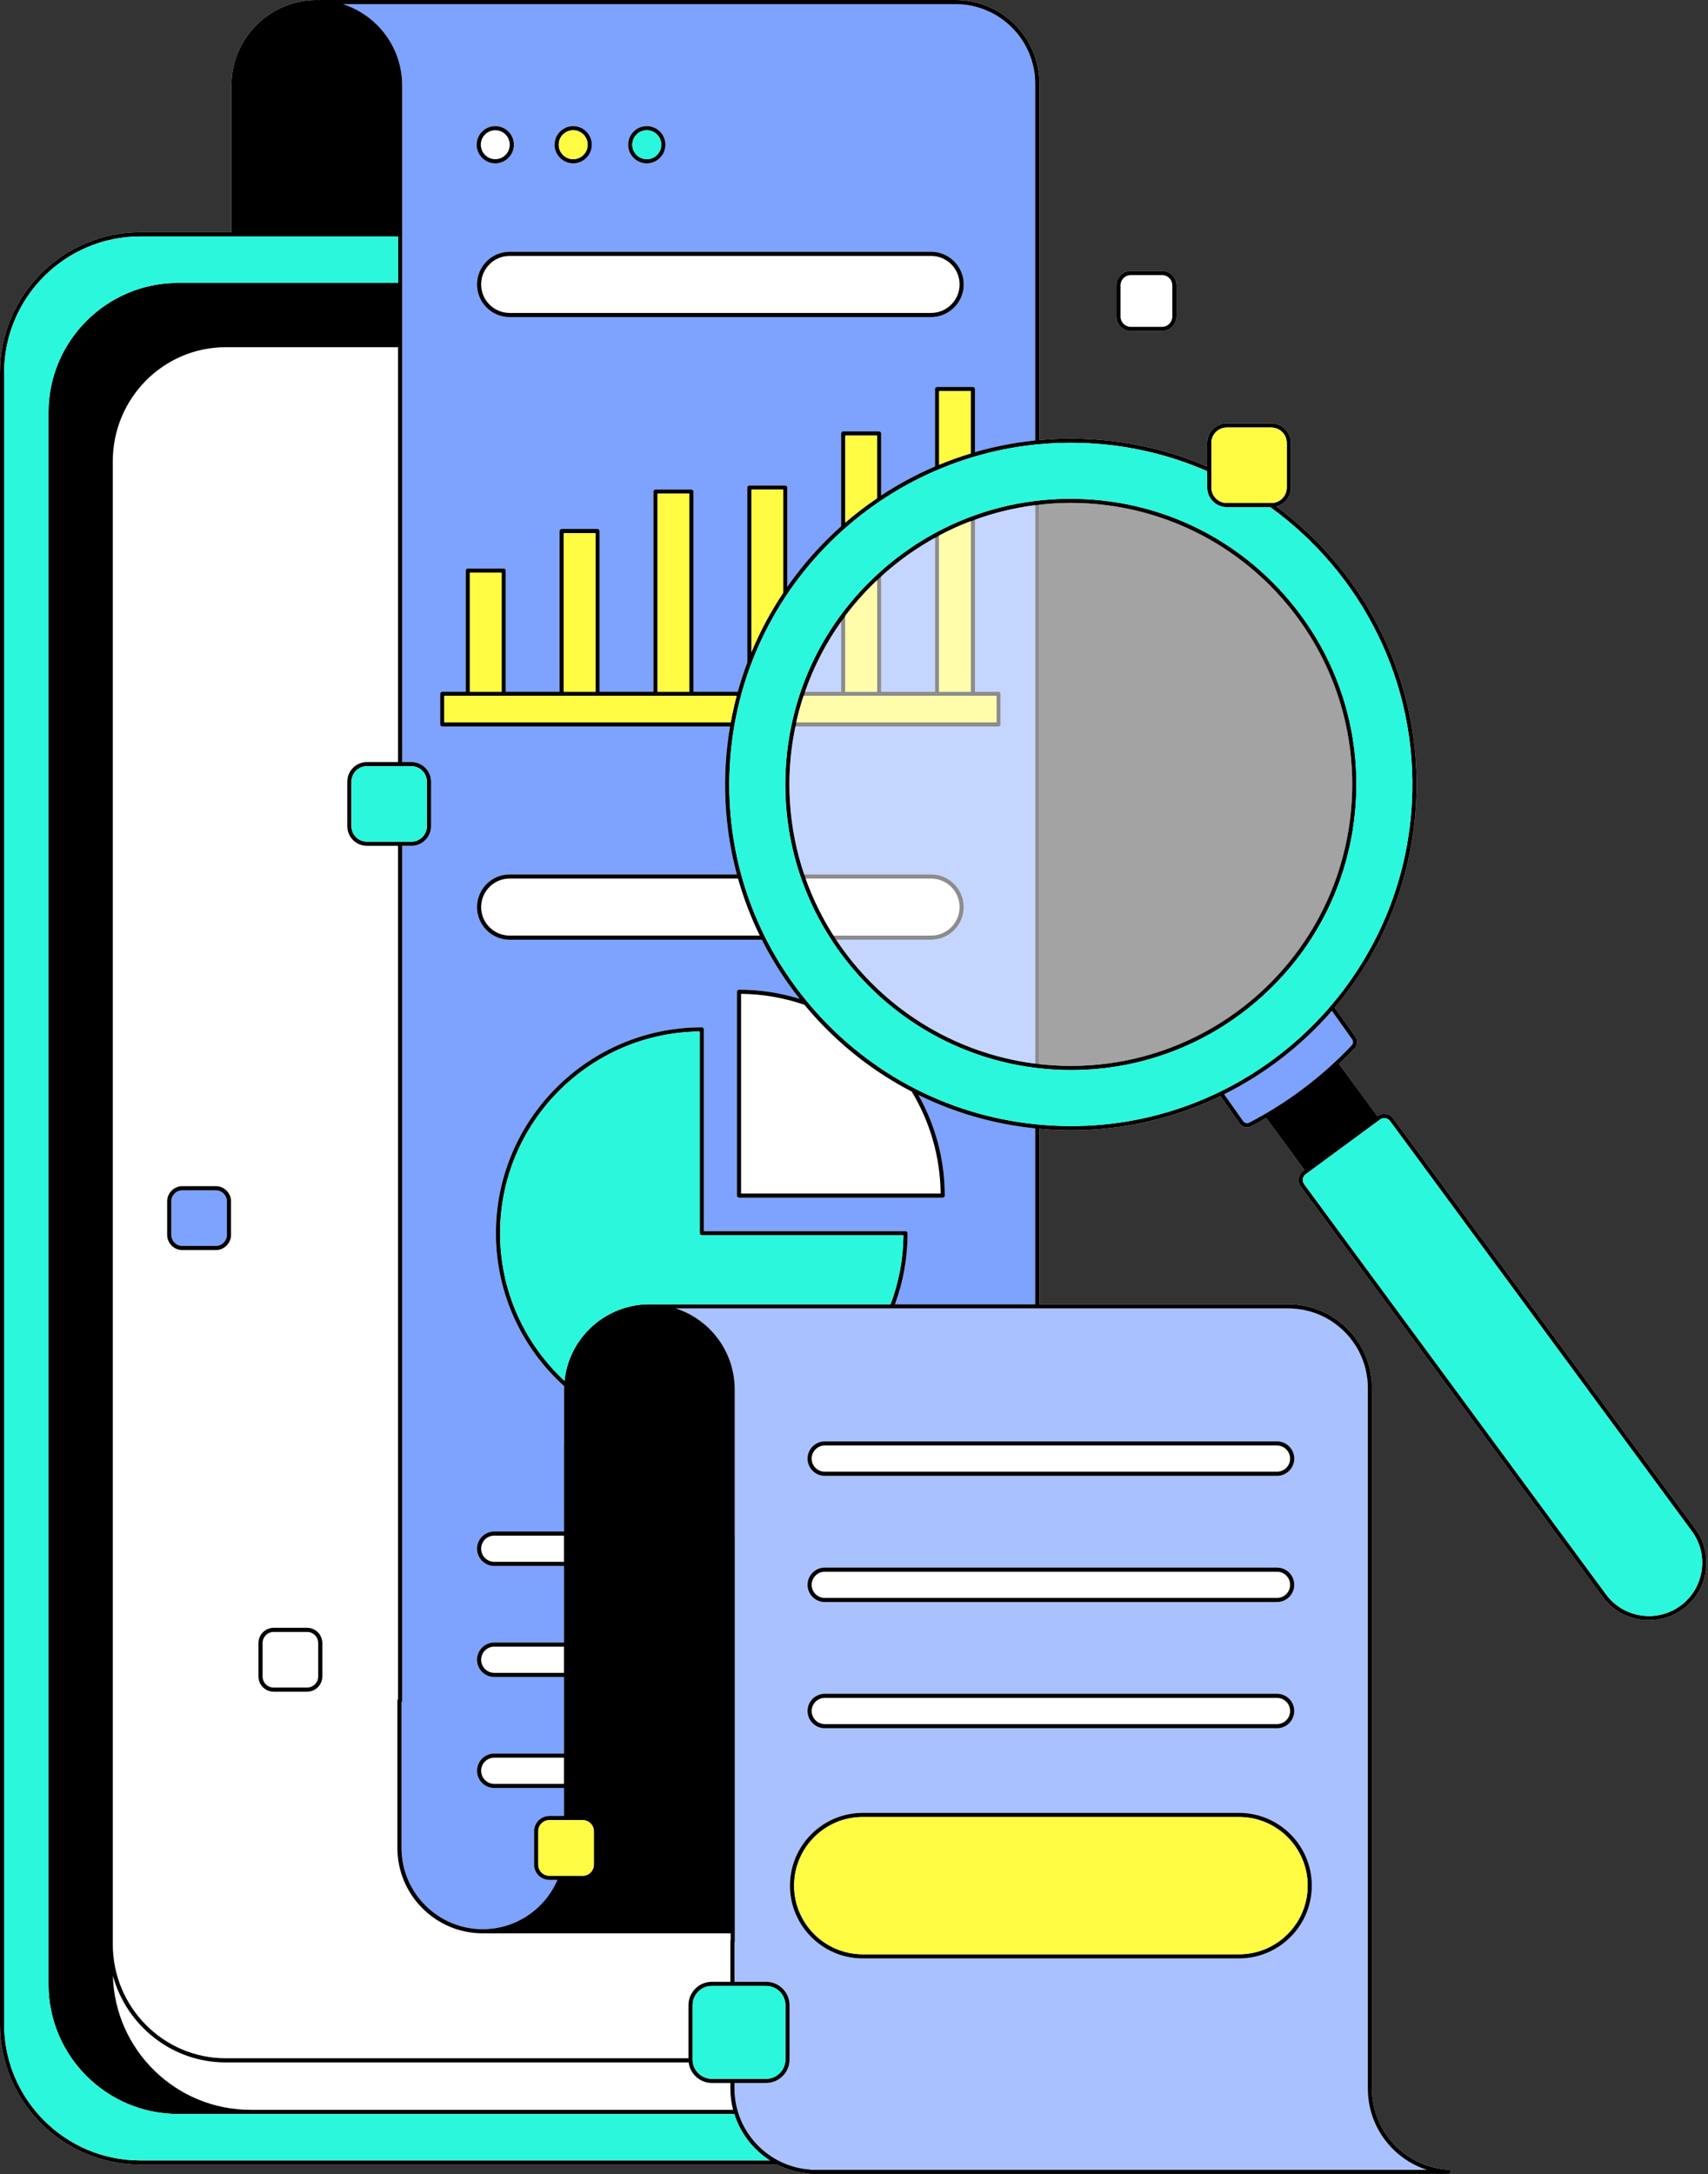 <?xml version="1.0" encoding="UTF-8"?>
<!DOCTYPE svg PUBLIC '-//W3C//DTD SVG 1.0//EN'
          'http://www.w3.org/TR/2001/REC-SVG-20010904/DTD/svg10.dtd'>
<svg height="783.8" preserveAspectRatio="xMidYMid meet" version="1.0" viewBox="0.0 0.0 616.0 783.8" width="616.0" xmlns="http://www.w3.org/2000/svg" xmlns:xlink="http://www.w3.org/1999/xlink" zoomAndPan="magnify"
><rect x="0.0" y="0.0" width="616.0" height="783.8" fill="#333333" stroke="none"/><g id="change1_1"
  ><path d="M611.374,551.167L502.488,403.251c-1.312-1.782-3.829-2.164-5.61-0.854l-0.065,0.048L482.9,383.533 c1.94-1.83,3.85-3.696,5.692-5.641c1.044-1.103,1.159-2.807,0.272-4.051l-7.515-10.563c17.006-20.061,27.842-45.618,29.344-73.846 c2.304-43.327-17.915-82.731-50.399-106.829c3.033-0.797,5.281-3.555,5.281-6.835v-16.043c0-3.901-3.174-7.075-7.074-7.075h-16.043 c-3.9,0-7.074,3.173-7.074,7.075v8.522c-13.136-5.656-27.467-9.128-42.562-9.932c-6.078-0.324-12.076-0.196-17.968,0.338V30.198 c0-16.648-13.543-30.192-30.191-30.192H115.507c-0.037,0-0.069,0.017-0.105,0.023C115.022,0.015,114.642,0,114.259,0 C97.284,0,83.474,13.81,83.474,30.784v52.961H50.63C22.713,83.745,0,106.458,0,134.375v595.401c0,27.917,22.713,50.63,50.63,50.63 h229.637c3.47,1.772,7.32,2.912,11.404,3.247c0.121,0.084,0.269,0.134,0.428,0.134h229.155c0.45,0,0.899-0.016,1.347-0.046 c0.394-0.027,0.697-0.356,0.694-0.75c-0.004-0.394-0.314-0.717-0.707-0.737c-15.582-0.79-27.787-13.639-27.787-29.254v-252.57 c0-1.819-0.16-3.593-0.473-5.265c-0.077-0.442-0.167-0.885-0.259-1.305c-0.154-0.747-0.359-1.535-0.628-2.41 c-0.154-0.493-0.307-0.97-0.489-1.436c-0.245-0.665-0.545-1.446-0.903-2.156c-0.218-0.529-0.481-1.043-0.737-1.524 c-0.101-0.202-0.21-0.396-0.322-0.594l-0.11-0.196c-0.051-0.102-0.111-0.203-0.218-0.388c-0.201-0.34-0.403-0.664-0.605-0.967 c-0.205-0.333-0.41-0.648-0.63-0.938c-0.337-0.491-0.691-0.982-1.049-1.431c-0.204-0.266-0.409-0.531-0.62-0.774 c-0.617-0.727-1.247-1.413-1.874-2.04c-0.326-0.326-0.653-0.637-0.967-0.908c-0.292-0.278-0.617-0.555-0.945-0.835 c-0.226-0.192-0.45-0.381-0.611-0.48c-0.258-0.227-0.517-0.421-0.774-0.603c-0.373-0.279-0.73-0.543-1.094-0.774 c-0.352-0.245-0.706-0.476-1.08-0.709c-1.713-1.049-3.536-1.933-5.412-2.623c-0.447-0.169-0.908-0.323-1.356-0.462 c-0.387-0.119-0.772-0.224-1.181-0.333c-0.284-0.079-0.582-0.157-0.833-0.208c-0.393-0.109-0.798-0.189-1.195-0.265 c-0.368-0.077-0.752-0.139-1.02-0.171c-0.036-0.012-0.208-0.036-0.246-0.042c-0.378-0.063-0.772-0.125-1.133-0.154 c-0.614-0.077-1.242-0.123-1.865-0.153c-0.521-0.03-1.043-0.046-1.563-0.046h-89.755v-63.286c1.569,0.142,3.142,0.265,4.723,0.349 c2.246,0.12,4.476,0.179,6.698,0.179c19.2-0.001,37.494-4.415,53.867-12.309l6.997,9.904c0.618,0.876,1.613,1.358,2.627,1.358 c0.495,0,0.993-0.115,1.455-0.355c1.839-0.957,3.651-1.957,5.441-2.99l13.791,18.747l-0.459,0.338 c-1.782,1.312-2.165,3.829-0.853,5.611L578.026,575.7c4.052,5.508,10.336,8.426,16.7,8.426c4.259,0,8.554-1.307,12.239-4.018 c4.455-3.276,7.366-8.091,8.199-13.557C615.996,561.085,614.65,555.622,611.374,551.167z M454.049,358.283 c-20.16,18.124-46.165,27.316-73.242,25.871c-2.002-0.106-3.986-0.277-5.954-0.498v-201.7c3.706-0.409,7.447-0.641,11.221-0.641 c1.833,0,3.672,0.048,5.517,0.146c27.069,1.44,51.96,13.336,70.082,33.496c18.124,20.16,27.311,46.171,25.871,73.242 C486.105,315.271,474.209,340.16,454.049,358.283z M407.832,119.329h11.269c2.861,0,5.19-2.328,5.19-5.19v-11.268 c0-2.862-2.329-5.19-5.19-5.19h-11.269c-2.861,0-5.19,2.329-5.19,5.19v11.268C402.642,117,404.971,119.329,407.832,119.329z" fill="#FFF"
  /></g
  ><g id="change2_1"
  ><path d="M486.628,482.019c-0.596-0.704-1.198-1.36-1.796-1.958c-0.299-0.301-0.601-0.586-0.915-0.857 c-0.298-0.282-0.599-0.541-0.887-0.785c-0.204-0.172-0.379-0.326-0.571-0.453c-0.297-0.252-0.515-0.415-0.748-0.579 c-0.359-0.269-0.688-0.512-1.044-0.741c-0.356-0.248-0.689-0.464-1.036-0.681c-1.624-0.994-3.359-1.834-5.151-2.494 c-0.425-0.161-0.857-0.305-1.274-0.434c-0.368-0.114-0.738-0.213-1.107-0.313c-0.287-0.079-0.553-0.15-0.821-0.206 c-0.4-0.11-0.768-0.18-1.134-0.25c-0.358-0.075-0.719-0.132-1.078-0.189c-0.478-0.072-0.828-0.129-1.18-0.157 c-0.611-0.075-1.202-0.119-1.794-0.147c-0.499-0.029-0.992-0.043-1.483-0.043H243.731c12.41,3.995,21.26,15.601,21.26,29.298v52.94 c0.01,0.046,0.015,0.095,0.015,0.144v145.805c0,0.14-0.038,0.27-0.105,0.381v14.208H276.3c4.664,0,8.457,3.794,8.457,8.458v19.55 c0,4.664-3.793,8.458-8.457,8.458H264.9V753c0,15.307,11.97,28.131,27.251,29.195c0.119,0.009,0.231,0.045,0.329,0.103h222.128 c-12.416-4.002-21.296-15.645-21.296-29.298v-252.57c0-1.727-0.151-3.41-0.45-5.002c-0.074-0.432-0.162-0.854-0.249-1.26 c-0.147-0.708-0.34-1.45-0.595-2.277c-0.143-0.458-0.287-0.904-0.458-1.35c-0.236-0.637-0.518-1.371-0.867-2.065 c-0.221-0.535-0.464-1.004-0.706-1.459c-0.099-0.196-0.197-0.368-0.295-0.544l-0.131-0.233c-0.049-0.099-0.093-0.17-0.131-0.236 c-0.239-0.405-0.426-0.707-0.627-1.008c-0.195-0.313-0.377-0.594-0.586-0.873c-0.336-0.488-0.669-0.95-1.014-1.384 C487.011,482.486,486.826,482.245,486.628,482.019z M297.454,519.667h163.111c3.427,0,6.214,2.787,6.214,6.213 c0,3.426-2.787,6.213-6.214,6.213H297.454c-3.425,0-6.212-2.787-6.212-6.213C291.241,522.454,294.028,519.667,297.454,519.667z M297.454,623.085c-3.425,0-6.212-2.788-6.212-6.213s2.787-6.213,6.212-6.213h163.111c3.427,0,6.214,2.787,6.214,6.213 s-2.787,6.213-6.214,6.213H297.454z M460.564,577.589H297.454c-3.425,0-6.212-2.788-6.212-6.213s2.787-6.213,6.212-6.213h163.111 c3.427,0,6.214,2.788,6.214,6.213S463.991,577.589,460.564,577.589z M446.877,706.072H311.143 c-14.467,0-26.236-11.769-26.236-26.235s11.769-26.235,26.236-26.235h135.734c14.465,0,26.234,11.769,26.234,26.235 S461.342,706.072,446.877,706.072z" fill="#A9C2FF"
  /></g
  ><g id="change3_1"
  ><path d="M331.241,394.775c6.039,10.736,9.501,23.107,9.501,36.279c0,0.411-0.333,0.745-0.745,0.745h-73.473 c-0.412,0-0.745-0.333-0.745-0.745V357.56c0-0.412,0.333-0.745,0.745-0.745c7.608,0,14.951,1.155,21.867,3.292 c-5.3-6.688-9.858-13.821-13.633-21.304H183.81c-6.492,0-11.773-5.282-11.773-11.773c0-6.492,5.281-11.773,11.773-11.773h81.957 c-3.37-12.56-4.771-25.71-4.06-39.072c0.257-4.837,0.798-9.592,1.587-14.259H159.506c-0.412,0-0.745-0.333-0.745-0.745v-11.028 c0-0.411,0.333-0.745,0.745-0.745h8.47v-43.697c0-0.411,0.333-0.745,0.745-0.745h12.93c0.411,0,0.745,0.333,0.745,0.745v43.697 h19.428V191.46c0-0.412,0.333-0.745,0.745-0.745h12.931c0.412,0,0.745,0.333,0.745,0.745v57.949h19.427v-72.184 c0-0.411,0.333-0.745,0.745-0.745h12.931c0.412,0,0.745,0.333,0.745,0.745v72.184h15.99c0.994-3.579,2.141-7.092,3.438-10.529v-63.1 c0-0.411,0.333-0.745,0.745-0.745h12.931c0.412,0,0.745,0.333,0.745,0.745v35.78c5.615-8.032,12.143-15.363,19.429-21.847v-33.442 c0-0.411,0.333-0.745,0.745-0.745h12.931c0.412,0,0.745,0.333,0.745,0.745v22.371c6.129-4.036,12.628-7.543,19.427-10.461v-27.922 c0-0.411,0.333-0.745,0.745-0.745h12.931c0.412,0,0.745,0.333,0.745,0.745v22.762c7.022-2.032,14.285-3.462,21.729-4.228V30.198 c0-15.826-12.876-28.702-28.702-28.702H123.738c4.586,1.483,8.795,4.043,12.284,7.531c5.817,5.816,9.021,13.542,9.021,21.751 v243.973h3.328c3.901,0,7.075,3.173,7.075,7.075v16.043c0,3.901-3.174,7.074-7.075,7.074h-3.328V613.16 c0,0.213-0.088,0.405-0.232,0.541v52.543c0,16.153,13.142,29.295,29.295,29.295c0.408,0,0.812-0.014,1.216-0.031 c0,0,0.001,0,0.001,0c0.397-0.016,0.792-0.044,1.187-0.076c0.084-0.007,0.169-0.012,0.253-0.02c0.344-0.03,0.686-0.071,1.028-0.114 c0.135-0.017,0.271-0.033,0.406-0.052c0.306-0.042,0.611-0.092,0.915-0.145c0.169-0.029,0.339-0.059,0.507-0.091 c0.273-0.052,0.544-0.109,0.815-0.168c0.2-0.044,0.4-0.09,0.599-0.139c0.24-0.058,0.48-0.12,0.718-0.184 c0.23-0.062,0.46-0.128,0.688-0.196c0.205-0.061,0.409-0.123,0.612-0.188c0.266-0.086,0.53-0.176,0.793-0.269 c0.163-0.058,0.327-0.115,0.49-0.175c0.308-0.115,0.612-0.236,0.915-0.361c0.116-0.048,0.232-0.094,0.348-0.143 c0.356-0.153,0.708-0.313,1.058-0.479c0.061-0.029,0.123-0.057,0.185-0.086c6.34-3.072,11.41-8.364,14.199-14.859h-2.915 c-3.031,0-5.497-2.466-5.497-5.497v-12.046c0-3.031,2.465-5.497,5.497-5.497h5.277v-10.088h-25.149 c-3.427,0-6.214-2.787-6.214-6.213c0-3.426,2.787-6.213,6.214-6.213H203.4v-27.601h-25.149c-3.427,0-6.214-2.788-6.214-6.213 s2.787-6.213,6.214-6.213H203.4v-27.601h-25.149c-3.427,0-6.214-2.788-6.214-6.213s2.787-6.213,6.214-6.213H203.4V521 c0-0.07,0.01-0.137,0.027-0.202v-19.771c0-0.427,0.015-0.85,0.032-1.272c-15.087-13.594-24.591-33.268-24.591-55.124 c0-40.937,33.304-74.24,74.241-74.24c0.412,0,0.745,0.333,0.745,0.745v72.75h72.727c0.412,0,0.745,0.333,0.745,0.745 c0,8.996-1.611,17.622-4.557,25.608h50.595v-63.42C358.534,405.301,344.323,401.199,331.241,394.775z M233.267,45.466 c3.701,0,6.711,3.011,6.711,6.711s-3.011,6.711-6.711,6.711c-3.7,0-6.711-3.011-6.711-6.711S229.566,45.466,233.267,45.466z M206.724,45.466c3.701,0,6.711,3.011,6.711,6.711s-3.011,6.711-6.711,6.711c-3.7,0-6.711-3.011-6.711-6.711 S203.023,45.466,206.724,45.466z M178.625,45.466c3.701,0,6.711,3.011,6.711,6.711s-3.011,6.711-6.711,6.711 c-3.7,0-6.711-3.011-6.711-6.711S174.924,45.466,178.625,45.466z M172.037,102.546c0-6.491,5.281-11.772,11.773-11.772H335.8 c6.492,0,11.773,5.281,11.773,11.772c0,6.492-5.282,11.773-11.773,11.773H183.81C177.318,114.32,172.037,109.039,172.037,102.546z M337.216,193.883v55.526h-19.427V207.85c0.188-0.171,0.371-0.346,0.56-0.516C324.186,202.086,330.514,197.591,337.216,193.883z M290.322,249.409c3.123-9.006,7.501-17.515,13.046-25.306v25.306H290.322z M301.604,338.803H335.8 c6.492,0,11.773-5.282,11.773-11.773c0-6.492-5.282-11.773-11.773-11.773h-45.762c-4.012-11.84-5.889-24.615-5.186-37.84 c0.28-5.257,0.958-10.431,2.011-15.491h73.241c0.412,0,0.745-0.333,0.745-0.745v-11.028c0-0.411-0.333-0.745-0.745-0.745h-8.469 v-62.055c7-2.535,14.276-4.292,21.729-5.227v201.355C343.244,379.664,317.474,362.713,301.604,338.803z M450.534,404.757 c-0.75,0.389-1.686,0.158-2.179-0.541l-6.856-9.707c14.835-7.375,28.043-17.63,38.851-30.068l7.302,10.263 c0.474,0.667,0.416,1.577-0.142,2.164C476.784,388.192,464.343,397.575,450.534,404.757z M81.836,433.146v12.045 c0,2.21-1.798,4.008-4.009,4.008H65.782c-2.209,0-4.007-1.798-4.007-4.008v-12.045c0-2.21,1.798-4.008,4.007-4.008h12.045 C80.039,429.139,81.836,430.936,81.836,433.146z" fill="#7DA3FF"
  /></g
  ><g id="change4_1"
  ><path d="M178.625,58.889c3.701,0,6.711-3.011,6.711-6.711s-3.011-6.711-6.711-6.711c-3.7,0-6.711,3.011-6.711,6.711 S174.924,58.889,178.625,58.889z M178.625,46.956c2.88,0,5.222,2.342,5.222,5.222s-2.342,5.222-5.222,5.222 c-2.88,0-5.222-2.342-5.222-5.222S175.745,46.956,178.625,46.956z M206.724,58.889c3.701,0,6.711-3.011,6.711-6.711 s-3.011-6.711-6.711-6.711c-3.7,0-6.711,3.011-6.711,6.711S203.023,58.889,206.724,58.889z M206.724,46.956 c2.88,0,5.222,2.342,5.222,5.222s-2.342,5.222-5.222,5.222c-2.88,0-5.222-2.342-5.222-5.222S203.844,46.956,206.724,46.956z M233.267,58.889c3.701,0,6.711-3.011,6.711-6.711s-3.011-6.711-6.711-6.711c-3.7,0-6.711,3.011-6.711,6.711 S229.566,58.889,233.267,58.889z M238.489,52.177c0,2.879-2.342,5.222-5.222,5.222c-2.88,0-5.222-2.342-5.222-5.222 s2.342-5.222,5.222-5.222C236.147,46.956,238.489,49.298,238.489,52.177z M183.81,114.32H335.8c6.492,0,11.773-5.281,11.773-11.773 c0-6.491-5.282-11.772-11.773-11.772H183.81c-6.492,0-11.773,5.281-11.773,11.772C172.037,109.039,177.318,114.32,183.81,114.32z M173.526,102.546c0-5.67,4.614-10.283,10.284-10.283H335.8c5.67,0,10.284,4.613,10.284,10.283c0,5.671-4.614,10.284-10.284,10.284 H183.81C178.14,112.831,173.526,108.217,173.526,102.546z M446.877,653.601H311.143c-14.467,0-26.236,11.769-26.236,26.235 s11.769,26.235,26.236,26.235h135.734c14.465,0,26.234-11.769,26.234-26.235S461.342,653.601,446.877,653.601z M446.877,704.583 H311.143c-13.645,0-24.747-11.102-24.747-24.746c0-13.645,11.102-24.746,24.747-24.746h135.734 c13.644,0,24.745,11.101,24.745,24.746C471.622,693.481,460.521,704.583,446.877,704.583z M460.564,623.085 c3.427,0,6.214-2.788,6.214-6.213s-2.787-6.213-6.214-6.213H297.454c-3.425,0-6.212,2.787-6.212,6.213s2.787,6.213,6.212,6.213 H460.564z M292.731,616.872c0-2.604,2.119-4.724,4.723-4.724h163.111c2.605,0,4.724,2.119,4.724,4.724 c0,2.605-2.119,4.724-4.724,4.724H297.454C294.85,621.595,292.731,619.477,292.731,616.872z M460.564,565.163H297.454 c-3.425,0-6.212,2.788-6.212,6.213s2.787,6.213,6.212,6.213h163.111c3.427,0,6.214-2.788,6.214-6.213 S463.991,565.163,460.564,565.163z M292.731,571.376c0-2.605,2.119-4.724,4.723-4.724h163.111c2.605,0,4.724,2.119,4.724,4.724 c0,2.604-2.119,4.724-4.724,4.724H297.454C294.85,576.1,292.731,573.98,292.731,571.376z M297.454,532.093h163.111 c3.427,0,6.214-2.787,6.214-6.213c0-3.426-2.787-6.213-6.214-6.213H297.454c-3.425,0-6.212,2.787-6.212,6.213 C291.241,529.306,294.028,532.093,297.454,532.093z M297.454,521.156h163.111c2.605,0,4.724,2.119,4.724,4.724 c0,2.605-2.119,4.724-4.724,4.724H297.454c-2.604,0-4.723-2.119-4.723-4.724C292.731,523.275,294.85,521.156,297.454,521.156z M611.374,551.167L502.488,403.251c-1.312-1.782-3.829-2.164-5.61-0.854l-0.065,0.048L482.9,383.533 c1.94-1.83,3.85-3.696,5.692-5.641c1.044-1.103,1.159-2.807,0.272-4.051l-7.515-10.563c17.006-20.061,27.842-45.618,29.344-73.846 c2.304-43.327-17.915-82.731-50.399-106.829c3.033-0.797,5.281-3.555,5.281-6.835v-16.043c0-3.901-3.174-7.075-7.074-7.075h-16.043 c-3.9,0-7.074,3.173-7.074,7.075v8.522c-13.136-5.656-27.467-9.128-42.562-9.932c-6.078-0.324-12.076-0.196-17.968,0.338V30.198 c0-16.648-13.543-30.192-30.191-30.192H115.507c-0.037,0-0.069,0.017-0.105,0.023C115.022,0.015,114.642,0,114.259,0 C97.284,0,83.474,13.81,83.474,30.784v52.961H50.63C22.713,83.745,0,106.458,0,134.375v595.401c0,27.917,22.713,50.63,50.63,50.63 h229.637c3.47,1.772,7.32,2.912,11.404,3.247c0.121,0.084,0.269,0.134,0.428,0.134h229.155c0.45,0,0.899-0.016,1.347-0.046 c0.394-0.027,0.697-0.356,0.694-0.75c-0.004-0.394-0.314-0.717-0.707-0.737c-15.582-0.79-27.787-13.639-27.787-29.254v-252.57 c0-1.819-0.16-3.593-0.473-5.265c-0.077-0.442-0.167-0.885-0.259-1.305c-0.154-0.747-0.359-1.535-0.628-2.41 c-0.154-0.493-0.307-0.97-0.489-1.436c-0.245-0.665-0.545-1.446-0.903-2.156c-0.218-0.529-0.481-1.043-0.737-1.524 c-0.101-0.202-0.21-0.396-0.322-0.594l-0.11-0.196c-0.051-0.102-0.111-0.203-0.218-0.388c-0.201-0.34-0.403-0.664-0.605-0.967 c-0.205-0.333-0.41-0.648-0.63-0.938c-0.337-0.491-0.691-0.982-1.049-1.431c-0.204-0.266-0.409-0.531-0.62-0.774 c-0.617-0.727-1.247-1.413-1.874-2.04c-0.326-0.326-0.653-0.637-0.967-0.908c-0.292-0.278-0.617-0.555-0.945-0.835 c-0.226-0.192-0.45-0.381-0.611-0.48c-0.258-0.227-0.517-0.421-0.774-0.603c-0.373-0.279-0.73-0.543-1.094-0.774 c-0.352-0.245-0.706-0.476-1.08-0.709c-1.713-1.049-3.536-1.933-5.412-2.623c-0.447-0.169-0.908-0.323-1.356-0.462 c-0.387-0.119-0.772-0.224-1.181-0.333c-0.284-0.079-0.582-0.157-0.833-0.208c-0.393-0.109-0.798-0.189-1.195-0.265 c-0.368-0.077-0.752-0.139-1.02-0.171c-0.036-0.012-0.208-0.036-0.246-0.042c-0.378-0.063-0.772-0.125-1.133-0.154 c-0.614-0.077-1.242-0.123-1.865-0.153c-0.521-0.03-1.043-0.046-1.563-0.046h-89.755v-63.286c1.569,0.142,3.142,0.265,4.723,0.349 c2.246,0.12,4.476,0.179,6.698,0.179c19.2-0.001,37.494-4.415,53.867-12.309l6.997,9.904c0.618,0.876,1.613,1.358,2.627,1.358 c0.495,0,0.993-0.115,1.455-0.355c1.839-0.957,3.651-1.957,5.441-2.99l13.791,18.747l-0.459,0.338 c-1.782,1.312-2.165,3.829-0.853,5.611L578.026,575.7c4.052,5.508,10.336,8.426,16.7,8.426c4.259,0,8.554-1.307,12.239-4.018 c4.455-3.276,7.366-8.091,8.199-13.557C615.996,561.085,614.65,555.622,611.374,551.167z M613.692,566.327 c-0.774,5.072-3.475,9.541-7.609,12.582c-8.532,6.278-20.581,4.44-26.858-4.091L470.339,426.901 c-0.825-1.12-0.583-2.703,0.537-3.528l26.883-19.775c0.45-0.331,0.973-0.49,1.493-0.49c0.776,0,1.543,0.355,2.038,1.027 l108.886,147.917C613.215,556.184,614.464,561.254,613.692,566.327z M448.354,404.216l-6.856-9.707 c14.835-7.375,28.043-17.63,38.851-30.068l7.302,10.263c0.474,0.667,0.416,1.577-0.142,2.164 c-10.726,11.324-23.167,20.707-36.976,27.889C449.783,405.146,448.848,404.915,448.354,404.216z M488.805,484.995 c0.201,0.302,0.388,0.604,0.627,1.008c0.038,0.066,0.082,0.137,0.131,0.236l0.131,0.233c0.099,0.176,0.196,0.348,0.295,0.544 c0.241,0.456,0.484,0.925,0.706,1.459c0.349,0.695,0.631,1.428,0.867,2.065c0.171,0.446,0.315,0.892,0.458,1.35 c0.255,0.827,0.448,1.569,0.595,2.277c0.087,0.407,0.174,0.828,0.249,1.26c0.298,1.592,0.45,3.275,0.45,5.002V753 c0,13.653,8.88,25.295,21.296,29.298H292.48c-0.097-0.058-0.209-0.094-0.329-0.103C276.87,781.132,264.9,768.308,264.9,753v-2.03 H276.3c4.664,0,8.457-3.794,8.457-8.458v-19.55c0-4.664-3.793-8.458-8.457-8.458H264.9v-14.208c0.067-0.112,0.105-0.242,0.105-0.381 V554.111c0-0.049-0.004-0.098-0.015-0.144v-52.94c0-13.697-8.85-25.303-21.26-29.298h220.878c0.492,0,0.985,0.015,1.483,0.043 c0.592,0.029,1.183,0.072,1.794,0.147c0.352,0.028,0.702,0.085,1.18,0.157c0.359,0.057,0.72,0.115,1.078,0.189 c0.367,0.07,0.734,0.14,1.134,0.25c0.268,0.056,0.534,0.127,0.821,0.206c0.369,0.1,0.739,0.199,1.107,0.313 c0.417,0.129,0.849,0.273,1.274,0.434c1.792,0.66,3.527,1.5,5.151,2.494c0.346,0.217,0.679,0.434,1.036,0.681 c0.356,0.229,0.685,0.472,1.044,0.741c0.232,0.164,0.451,0.326,0.748,0.579c0.192,0.127,0.368,0.281,0.571,0.453 c0.288,0.245,0.589,0.503,0.887,0.785c0.314,0.271,0.616,0.557,0.915,0.857c0.598,0.598,1.2,1.255,1.796,1.958 c0.198,0.227,0.383,0.467,0.576,0.719c0.345,0.434,0.678,0.896,1.014,1.384C488.428,484.401,488.61,484.681,488.805,484.995z M1.489,134.375c0-27.097,22.044-49.141,49.141-49.141h92.923V102H64.2c-25.754,0-46.706,20.952-46.706,46.706v566.741 c0,25.754,20.952,46.707,46.706,46.707h26.156h174.466c2.187,6.953,6.792,12.885,12.852,16.765H50.63 c-27.097,0-49.141-22.044-49.141-49.141V134.375z M132.329,303.454c-3.079,0-5.585-2.505-5.585-5.585v-16.043 c0-3.08,2.506-5.585,5.585-5.585h16.042c3.08,0,5.585,2.505,5.585,5.585v16.043c0,3.08-2.506,5.585-5.585,5.585H132.329z M132.329,274.751c-3.901,0-7.075,3.173-7.075,7.075v16.043c0,3.901,3.174,7.074,7.075,7.074h11.225v307.676 c-0.144,0.136-0.233,0.328-0.233,0.541v53.084c0,16.974,13.81,30.784,30.785,30.784c0.375,0,0.746-0.015,1.118-0.028 c0.043,0.008,0.083,0.026,0.13,0.026h88.163v2.508c-0.067,0.112-0.105,0.242-0.105,0.381v14.589h-6.662 c-4.663,0-8.457,3.794-8.457,8.458v19.114H81.387c-22.447,0-40.708-18.428-40.708-41.08v-0.001V174.862v-8.586 c0-22.66,18.261-41.094,40.708-41.094h62.167v149.569H132.329z M253.11,445.375h72.723c-0.088,8.74-1.729,17.114-4.654,24.863 h-85.71c-0.052,0-0.097,0.021-0.146,0.032c-0.37-0.013-0.738-0.028-1.111-0.028c-15.9,0-29.023,12.117-30.62,27.602 c-14.279-13.288-23.234-32.221-23.234-53.214c0-39.865,32.235-72.344,72.007-72.747v72.747 C252.365,445.042,252.698,445.375,253.11,445.375z M203.4,563.091h-25.149c-2.605,0-4.725-2.119-4.725-4.724 c0-2.604,2.119-4.724,4.725-4.724H203.4V563.091z M203.4,603.119h-25.149c-2.605,0-4.725-2.119-4.725-4.724 c0-2.604,2.119-4.724,4.725-4.724H203.4V603.119z M203.4,643.146h-25.149c-2.605,0-4.725-2.119-4.725-4.724 c0-2.604,2.119-4.724,4.725-4.724H203.4V643.146z M210.168,656.213c2.211,0,4.009,1.798,4.009,4.008v12.046 c0,2.21-1.798,4.008-4.009,4.008h-12.045c-2.209,0-4.007-1.798-4.007-4.008v-12.046c0-2.21,1.798-4.008,4.007-4.008H210.168z M283.268,742.513c0,3.842-3.126,6.968-6.968,6.968h-19.551c-3.841,0-6.967-3.126-6.967-6.968v-19.55 c0-3.842,3.126-6.968,6.967-6.968H276.3c3.842,0,6.968,3.126,6.968,6.968V742.513z M40.713,712.305 c4.923,18.002,21.288,31.267,40.676,31.267h166.978c0.523,4.165,4.079,7.399,8.383,7.399h6.662V753c0,2.64,0.345,5.207,0.982,7.663 H90.356C63.406,760.664,41.416,739.088,40.713,712.305z M322.77,470.239c2.945-7.986,4.557-16.612,4.557-25.608 c0-0.412-0.333-0.745-0.745-0.745h-72.727v-72.75c0-0.412-0.333-0.745-0.745-0.745c-40.937,0-74.241,33.304-74.241,74.24 c0,21.855,9.503,41.53,24.591,55.124c-0.017,0.423-0.032,0.846-0.032,1.272v19.771c-0.018,0.064-0.027,0.132-0.027,0.202v31.155 h-25.149c-3.427,0-6.214,2.787-6.214,6.213s2.787,6.213,6.214,6.213H203.4v27.601h-25.149c-3.427,0-6.214,2.787-6.214,6.213 s2.787,6.213,6.214,6.213H203.4v27.601h-25.149c-3.427,0-6.214,2.787-6.214,6.213c0,3.426,2.787,6.213,6.214,6.213H203.4v10.088 h-5.277c-3.031,0-5.497,2.466-5.497,5.497v12.046c0,3.031,2.465,5.497,5.497,5.497h2.915c-2.789,6.495-7.859,11.787-14.199,14.859 c-0.062,0.029-0.124,0.057-0.185,0.086c-0.349,0.166-0.701,0.326-1.058,0.479c-0.115,0.049-0.231,0.095-0.348,0.143 c-0.303,0.125-0.607,0.246-0.915,0.361c-0.163,0.061-0.327,0.118-0.49,0.175c-0.263,0.093-0.527,0.183-0.793,0.269 c-0.203,0.065-0.408,0.127-0.612,0.188c-0.228,0.068-0.458,0.133-0.688,0.196c-0.238,0.064-0.478,0.125-0.718,0.184 c-0.199,0.048-0.398,0.094-0.599,0.139c-0.271,0.06-0.542,0.117-0.815,0.168c-0.168,0.032-0.338,0.062-0.507,0.091 c-0.304,0.053-0.608,0.103-0.915,0.145c-0.135,0.019-0.271,0.035-0.406,0.052c-0.342,0.043-0.684,0.083-1.028,0.114 c-0.084,0.008-0.168,0.013-0.253,0.02c-0.395,0.032-0.79,0.06-1.187,0.076c0,0-0.001,0-0.001,0 c-0.404,0.017-0.808,0.031-1.216,0.031c-16.153,0-29.295-13.142-29.295-29.295v-52.543c0.144-0.136,0.232-0.328,0.232-0.541V304.943 h3.328c3.901,0,7.075-3.173,7.075-7.074v-16.043c0-3.901-3.174-7.075-7.075-7.075h-3.328V30.778c0-8.21-3.204-15.935-9.021-21.751 c-3.488-3.488-7.698-6.048-12.284-7.531h220.925c15.826,0,28.702,12.876,28.702,28.702v128.596 c-7.444,0.765-14.707,2.196-21.729,4.228v-22.762c0-0.411-0.333-0.745-0.745-0.745H337.96c-0.412,0-0.745,0.333-0.745,0.745v27.922 c-6.799,2.918-13.298,6.425-19.427,10.461v-22.371c0-0.411-0.333-0.745-0.745-0.745h-12.931c-0.412,0-0.745,0.333-0.745,0.745 v33.442c-7.286,6.484-13.814,13.815-19.429,21.847v-35.78c0-0.411-0.333-0.745-0.745-0.745h-12.931 c-0.412,0-0.745,0.333-0.745,0.745v63.1c-1.296,3.437-2.443,6.95-3.438,10.529h-15.99v-72.184c0-0.411-0.333-0.745-0.745-0.745 h-12.931c-0.412,0-0.745,0.333-0.745,0.745v72.184h-19.427V191.46c0-0.412-0.333-0.745-0.745-0.745h-12.931 c-0.412,0-0.745,0.333-0.745,0.745v57.949h-19.428v-43.697c0-0.411-0.333-0.745-0.745-0.745h-12.93 c-0.412,0-0.745,0.333-0.745,0.745v43.697h-8.47c-0.412,0-0.745,0.333-0.745,0.745v11.028c0,0.412,0.333,0.745,0.745,0.745h103.788 c-0.789,4.667-1.33,9.422-1.587,14.259c-0.711,13.362,0.69,26.512,4.06,39.072H183.81c-6.492,0-11.773,5.281-11.773,11.773 c0,6.491,5.281,11.773,11.773,11.773h90.947c3.775,7.483,8.333,14.617,13.633,21.304c-6.916-2.137-14.259-3.292-21.867-3.292 c-0.412,0-0.745,0.333-0.745,0.745v73.495c0,0.411,0.333,0.745,0.745,0.745h73.473c0.412,0,0.745-0.333,0.745-0.745 c0-13.172-3.462-25.543-9.501-36.279c13.082,6.424,27.293,10.526,42.124,12.043v63.42H322.77z M290.138,362.264 c1.089,1.314,2.2,2.615,3.348,3.892c10.208,11.354,22.166,20.567,35.324,27.394c6.501,10.761,10.302,23.329,10.438,36.761h-71.979 v-72.002C275.267,358.389,282.951,359.788,290.138,362.264z M266.18,316.746c1.994,7.073,4.615,13.951,7.842,20.567H183.81 c-5.67,0-10.284-4.613-10.284-10.284s4.614-10.284,10.284-10.284H266.18z M160.25,260.437v-9.539h105.422 c-0.828,3.132-1.541,6.312-2.127,9.539H160.25z M180.905,249.409h-11.44v-42.952h11.44V249.409z M214.754,249.409h-11.441v-57.204 h11.441V249.409z M248.602,249.409h-11.441v-71.439h11.441V249.409z M282.45,213.739c-4.471,6.692-8.313,13.847-11.442,21.386 v-58.601h11.442V213.739z M316.299,179.639c-3.981,2.704-7.803,5.63-11.442,8.767v-31.39h11.442V179.639z M350.147,163.46 c-3.895,1.18-7.712,2.546-11.442,4.09v-26.545h11.442V163.46z M294.594,365.16c-21.998-24.469-33.15-56.039-31.401-88.895 c3.491-65.611,57.98-116.638,122.933-116.638c2.192,0,4.403,0.059,6.618,0.176c15.141,0.805,29.501,4.333,42.641,10.073v5.892 c0,3.901,3.174,7.075,7.074,7.075h15.652c32.857,23.715,53.403,63.125,51.096,106.51c-3.491,65.611-57.98,116.642-122.932,116.638 c-2.192,0-4.403-0.059-6.618-0.176C346.8,404.066,316.59,389.628,294.594,365.16z M442.458,154.14h16.043 c3.08,0,5.584,2.505,5.584,5.585v16.043c0,3.08-2.505,5.585-5.584,5.585h-16.043c-3.08,0-5.584-2.505-5.584-5.585v-16.043 C436.874,156.645,439.378,154.14,442.458,154.14z M380.729,385.642c1.872,0.1,3.735,0.149,5.597,0.149 c25.438-0.001,49.657-9.264,68.718-26.399c20.457-18.39,32.527-43.644,33.987-71.111c1.462-27.468-7.86-53.861-26.249-74.317 c-18.39-20.456-43.644-32.526-71.112-33.988c-27.449-1.459-53.861,7.861-74.317,26.25c-20.457,18.39-32.527,43.644-33.987,71.112 C280.35,334.04,324.026,382.625,380.729,385.642z M335.8,316.746c5.67,0,10.284,4.613,10.284,10.284s-4.614,10.284-10.284,10.284 h-35.166c-4.098-6.414-7.49-13.309-10.077-20.567H335.8z M335.8,338.803c6.492,0,11.773-5.282,11.773-11.773 c0-6.492-5.282-11.773-11.773-11.773h-45.762c-4.012-11.84-5.889-24.615-5.186-37.84c0.28-5.257,0.958-10.431,2.011-15.491h73.241 c0.412,0,0.745-0.333,0.745-0.745v-11.028c0-0.411-0.333-0.745-0.745-0.745h-8.469v-62.055c7-2.535,14.276-4.292,21.729-5.227 v201.355c-30.121-3.819-55.891-20.77-71.76-44.68H335.8z M350.147,249.409h-11.442v-56.311c3.712-1.974,7.528-3.723,11.442-5.211 V249.409z M337.216,249.409h-19.427V207.85c0.188-0.171,0.371-0.346,0.56-0.516c5.837-5.247,12.166-9.743,18.867-13.451V249.409z M316.299,249.409h-11.442v-27.344c3.415-4.553,7.237-8.846,11.442-12.835V249.409z M303.368,249.409h-13.046 c3.123-9.006,7.501-17.515,13.046-25.306V249.409z M359.36,250.898v9.539h-72.175c0.723-3.232,1.602-6.414,2.63-9.539H359.36z M374.854,181.957c3.706-0.409,7.447-0.641,11.221-0.641c1.833,0,3.672,0.048,5.517,0.146c27.069,1.44,51.96,13.336,70.082,33.496 c18.124,20.16,27.311,46.171,25.871,73.242c-1.44,27.071-13.335,51.96-33.496,70.083c-20.16,18.124-46.165,27.316-73.242,25.871 c-2.002-0.106-3.986-0.277-5.954-0.498V181.957z M407.832,119.329h11.269c2.861,0,5.19-2.328,5.19-5.19v-11.268 c0-2.862-2.329-5.19-5.19-5.19h-11.269c-2.861,0-5.19,2.329-5.19,5.19v11.268C402.642,117,404.971,119.329,407.832,119.329z M404.131,102.871c0-2.041,1.66-3.701,3.701-3.701h11.269c2.041,0,3.7,1.66,3.7,3.701v11.268c0,2.041-1.66,3.701-3.7,3.701h-11.269 c-2.041,0-3.701-1.66-3.701-3.701V102.871z M77.828,427.649H65.782c-3.031,0-5.497,2.466-5.497,5.498v12.045 c0,3.032,2.465,5.498,5.497,5.498h12.045c3.031,0,5.499-2.466,5.499-5.498v-12.045C83.326,430.115,80.859,427.649,77.828,427.649z M81.836,445.192c0,2.21-1.798,4.008-4.009,4.008H65.782c-2.209,0-4.007-1.798-4.007-4.008v-12.045c0-2.21,1.798-4.008,4.007-4.008 h12.045c2.211,0,4.009,1.797,4.009,4.008V445.192z M110.755,586.875H98.708c-3.031,0-5.497,2.466-5.497,5.498v12.045 c0,3.032,2.466,5.498,5.497,5.498h12.047c3.031,0,5.497-2.466,5.497-5.498v-12.045C116.251,589.341,113.786,586.875,110.755,586.875 z M114.762,604.418c0,2.21-1.798,4.008-4.007,4.008H98.708c-2.209,0-4.007-1.798-4.007-4.008v-12.045 c0-2.21,1.798-4.008,4.007-4.008h12.047c2.209,0,4.007,1.798,4.007,4.008V604.418z"
  /></g
  ><g id="change5_1"
  ><path d="M201.502,52.177c0-2.879,2.342-5.222,5.222-5.222c2.88,0,5.222,2.342,5.222,5.222s-2.342,5.222-5.222,5.222 C203.844,57.399,201.502,55.057,201.502,52.177z M169.465,249.409h11.44v-42.952h-11.44V249.409z M203.313,249.409h11.441v-57.204 h-11.441V249.409z M237.161,249.409h11.441v-71.439h-11.441V249.409z M271.008,235.125c3.128-7.539,6.971-14.694,11.442-21.386 v-37.214h-11.442V235.125z M304.857,222.065v27.344h11.442V209.23C312.094,213.219,308.272,217.512,304.857,222.065z M304.857,157.016v31.39c3.639-3.137,7.461-6.063,11.442-8.767v-22.623H304.857z M338.705,193.098v56.311h11.442v-61.522 C346.233,189.375,342.417,191.125,338.705,193.098z M338.705,141.004v26.545c3.73-1.543,7.547-2.91,11.442-4.09v-22.456H338.705z M359.36,260.437v-9.539h-69.545c-1.029,3.125-1.907,6.307-2.63,9.539H359.36z M265.672,250.898H160.25v9.539h103.294 C264.131,257.21,264.845,254.03,265.672,250.898z M446.877,655.09H311.143c-13.645,0-24.747,11.101-24.747,24.746 c0,13.645,11.102,24.746,24.747,24.746h135.734c13.644,0,24.745-11.102,24.745-24.746 C471.622,666.191,460.521,655.09,446.877,655.09z M198.123,656.213c-2.209,0-4.007,1.798-4.007,4.008v12.046 c0,2.21,1.798,4.008,4.007,4.008h12.045c2.211,0,4.009-1.798,4.009-4.008v-12.046c0-2.21-1.798-4.008-4.009-4.008H198.123z M436.874,175.768c0,3.08,2.504,5.585,5.584,5.585h16.043c3.08,0,5.584-2.505,5.584-5.585v-16.043c0-3.08-2.505-5.585-5.584-5.585 h-16.043c-3.08,0-5.584,2.505-5.584,5.585V175.768z" fill="#FFFA42"
  /></g
  ><g id="change6_1"
  ><path d="M1.489,729.777V134.375c0-27.097,22.044-49.141,49.141-49.141h92.923V102H64.2 c-25.754,0-46.706,20.952-46.706,46.706v566.741c0,25.754,20.952,46.707,46.706,46.707h26.156h174.466 c2.187,6.953,6.792,12.885,12.852,16.765H50.63C23.533,778.917,1.489,756.873,1.489,729.777z M180.358,444.631 c0,20.993,8.955,39.926,23.234,53.214c1.597-15.485,14.72-27.602,30.62-27.602c0.373,0,0.741,0.015,1.111,0.028 c0.049-0.011,0.094-0.032,0.146-0.032h85.71c2.925-7.749,4.565-16.124,4.654-24.863H253.11c-0.412,0-0.745-0.333-0.745-0.745 v-72.747C212.593,372.287,180.358,404.766,180.358,444.631z M228.045,52.177c0,2.879,2.342,5.222,5.222,5.222 c2.88,0,5.222-2.342,5.222-5.222s-2.342-5.222-5.222-5.222C230.387,46.956,228.045,49.298,228.045,52.177z M501.289,404.134 c-0.495-0.671-1.261-1.027-2.038-1.027c-0.52,0-1.043,0.159-1.493,0.49l-26.883,19.775c-1.12,0.825-1.361,2.408-0.537,3.528 l108.886,147.917c6.278,8.531,18.326,10.369,26.858,4.091c4.134-3.041,6.835-7.509,7.609-12.582 c0.772-5.073-0.477-10.143-3.517-14.276L501.289,404.134z M294.594,365.16c-21.998-24.469-33.15-56.039-31.401-88.895 c3.491-65.611,57.98-116.638,122.933-116.638c2.192,0,4.403,0.059,6.618,0.176c15.141,0.805,29.501,4.333,42.641,10.073v5.892 c0,3.901,3.174,7.075,7.074,7.075h15.652c32.857,23.715,53.403,63.125,51.096,106.51c-3.491,65.611-57.98,116.642-122.932,116.638 c-2.192,0-4.403-0.059-6.618-0.176C346.8,404.066,316.59,389.628,294.594,365.16z M380.729,385.642 c1.872,0.1,3.735,0.149,5.597,0.149c25.438-0.001,49.657-9.264,68.718-26.399c20.457-18.39,32.527-43.644,33.987-71.111 c1.462-27.468-7.86-53.861-26.249-74.317c-18.39-20.456-43.644-32.526-71.112-33.988c-27.449-1.459-53.861,7.861-74.317,26.25 c-20.457,18.39-32.527,43.644-33.987,71.112C280.35,334.04,324.026,382.625,380.729,385.642z M148.371,303.454 c3.08,0,5.585-2.505,5.585-5.585v-16.043c0-3.08-2.506-5.585-5.585-5.585h-16.042c-3.079,0-5.585,2.505-5.585,5.585v16.043 c0,3.08,2.506,5.585,5.585,5.585H148.371z M276.3,715.994h-19.551c-3.841,0-6.967,3.126-6.967,6.968v19.55 c0,3.842,3.126,6.968,6.967,6.968H276.3c3.842,0,6.968-3.126,6.968-6.968v-19.55C283.268,719.12,280.142,715.994,276.3,715.994z" fill="#2BF7DC"
  /></g
  ><g id="change1_2"
  ><circle cx="386.2" cy="282.808" fill="#FFF" opacity=".55" r="101.49" transform="rotate(-45.001 386.198 282.814)"
  /></g
></svg
>
